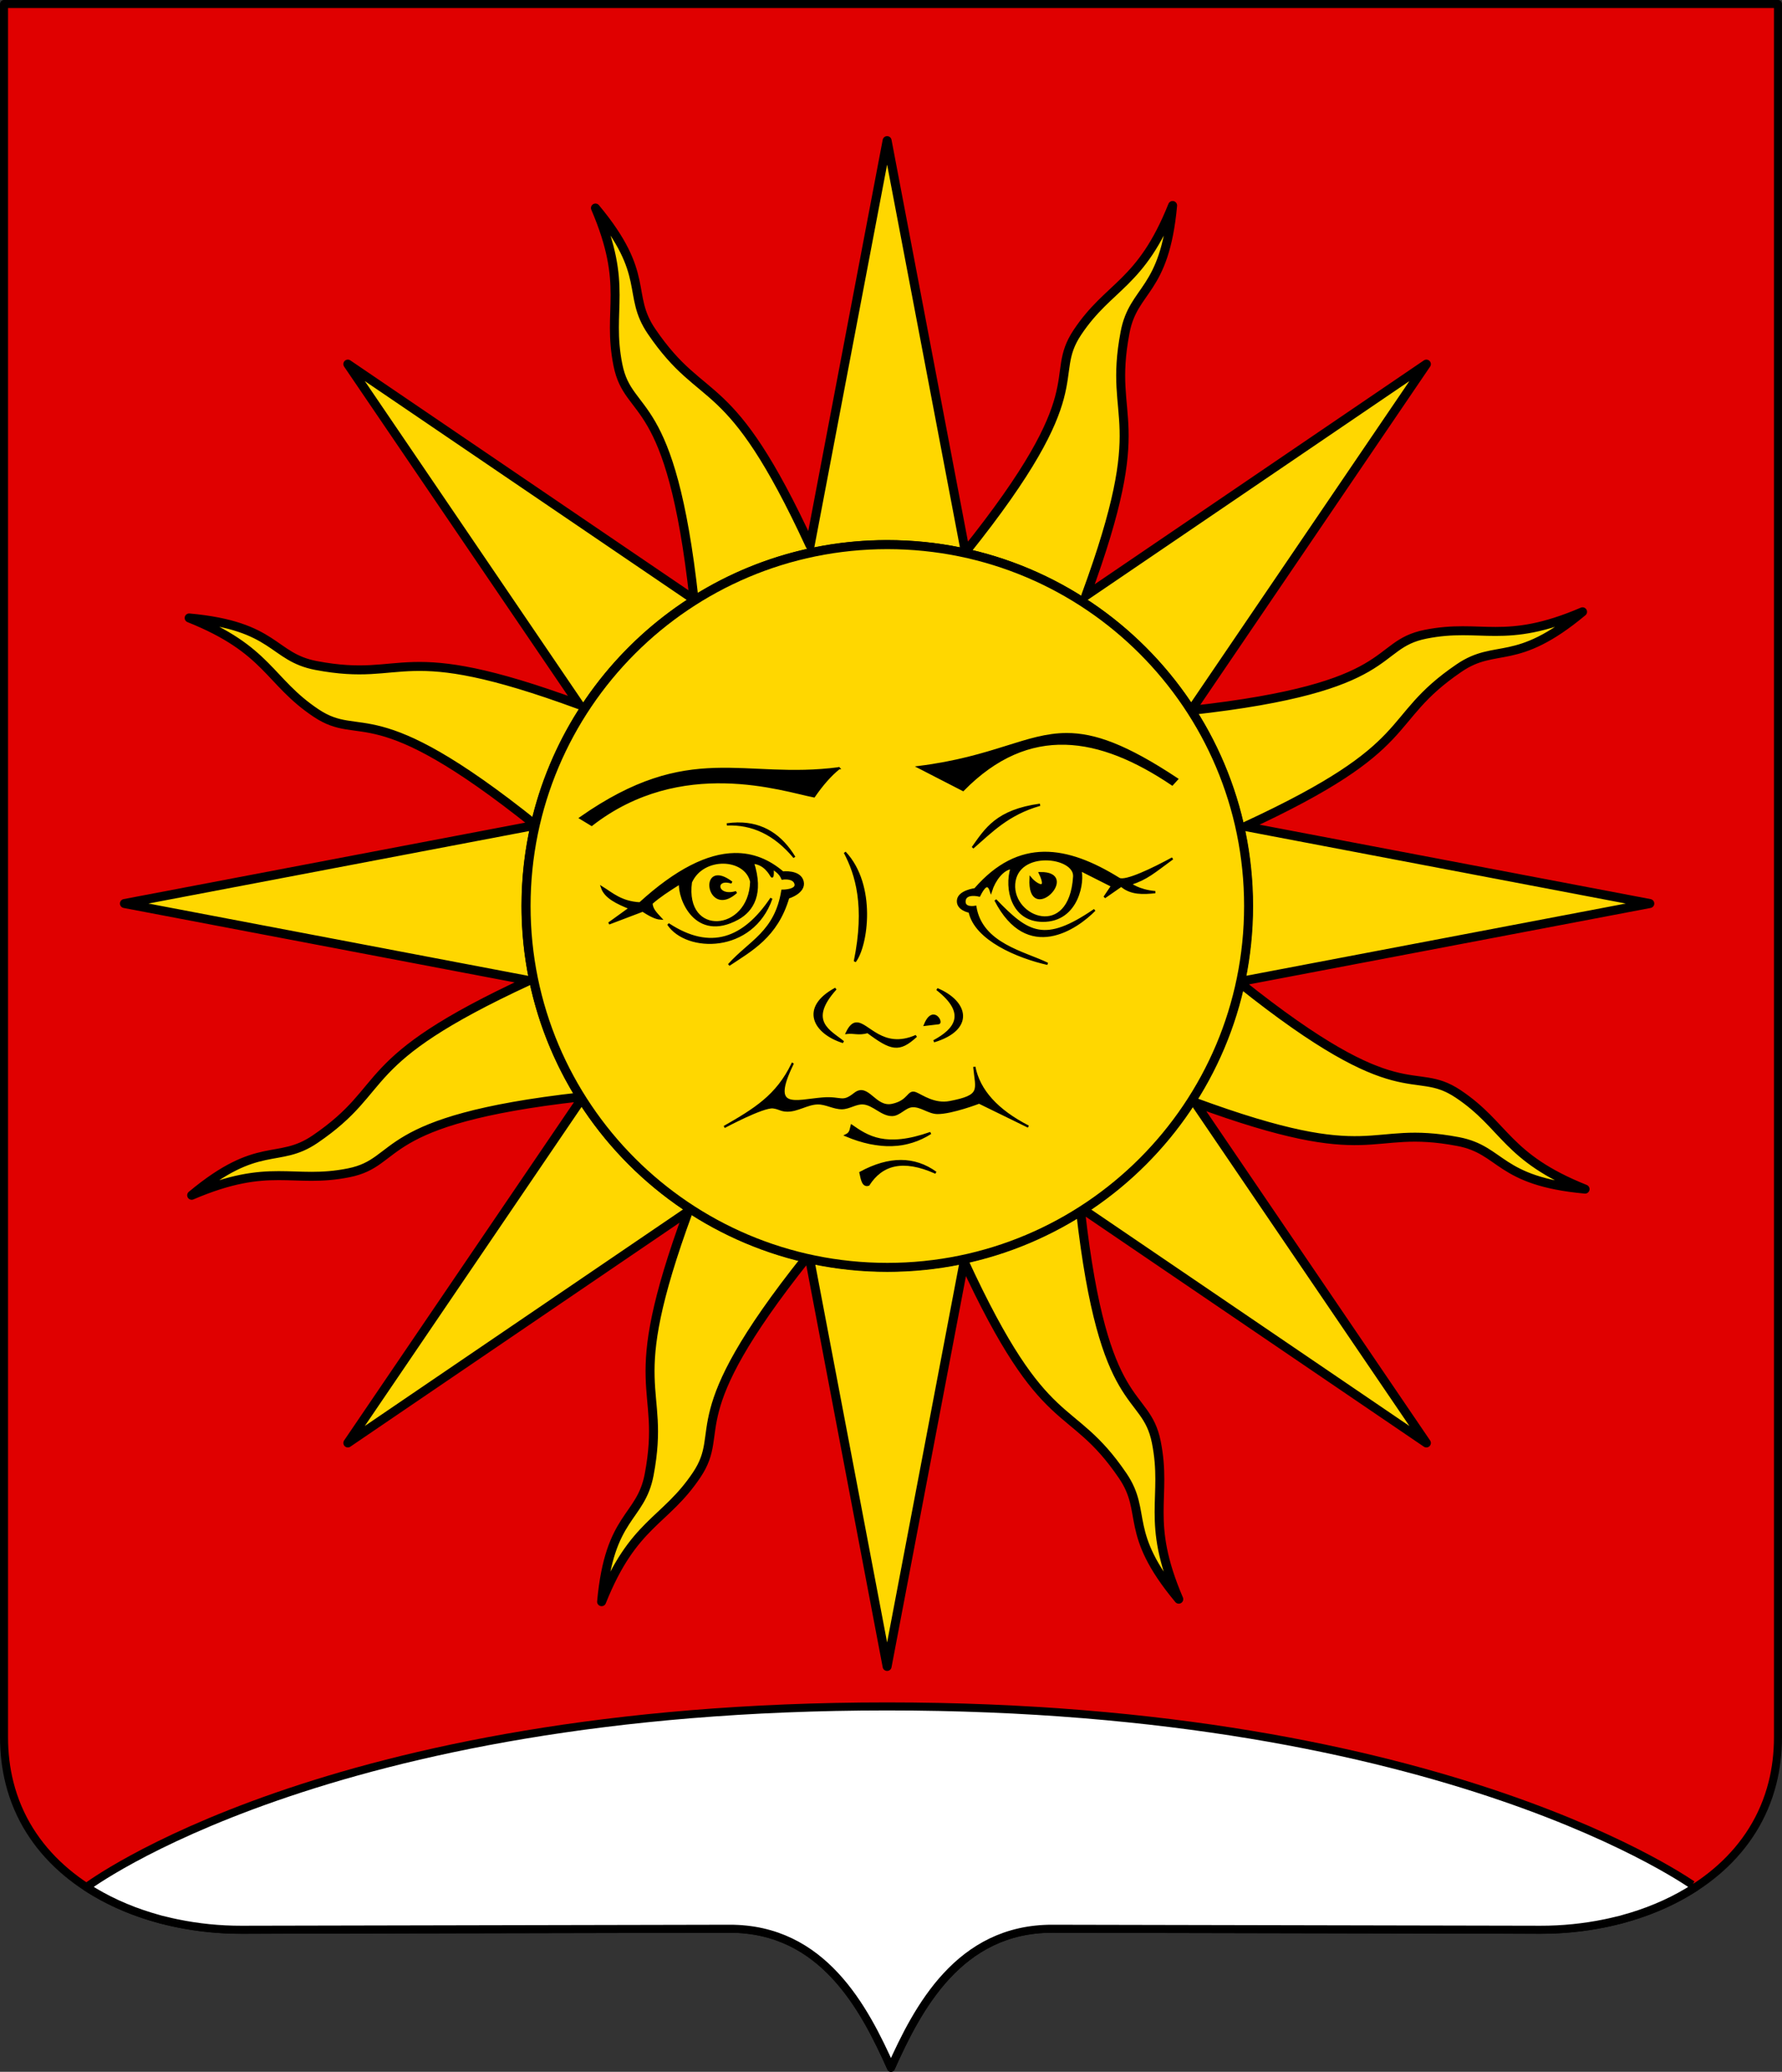 <?xml version="1.0" encoding="UTF-8" standalone="no"?>
<svg
   xmlns:dc="http://purl.org/dc/elements/1.1/"
   xmlns:cc="http://creativecommons.org/ns#"
   xmlns:rdf="http://www.w3.org/1999/02/22-rdf-syntax-ns#"
   xmlns:svg="http://www.w3.org/2000/svg"
   xmlns="http://www.w3.org/2000/svg"
   xmlns:sodipodi="http://sodipodi.sourceforge.net/DTD/sodipodi-0.dtd"
   xmlns:inkscape="http://www.inkscape.org/namespaces/inkscape"
   width="443.957"
   height="516.005"
   id="svg2"
   sodipodi:version="0.32"
   inkscape:version="0.48+devel r9995 custom"
   sodipodi:docname="Герб_Солнечнодольска_0.svg"
   inkscape:output_extension="org.inkscape.output.svg.inkscape"
   version="1.1"
   inkscape:export-filename="/home/bravebug/vector/Герб_Солнечнодольска_0.png"
   inkscape:export-xdpi="90"
   inkscape:export-ydpi="90">
  <rect width="100%" height="100%" fill="#333333" stroke="none"/>
  <sodipodi:namedview
     inkscape:window-height="838"
     inkscape:window-width="1440"
     inkscape:pageshadow="2"
     inkscape:pageopacity="0.0"
     guidetolerance="10.0"
     gridtolerance="10.0"
     objecttolerance="10.0"
     borderopacity="1.0"
     bordercolor="#666666"
     pagecolor="#ffffff"
     id="base"
     showgrid="true"
     inkscape:zoom="0.96108016"
     inkscape:cx="33.46458"
     inkscape:cy="255.13331"
     inkscape:window-x="-1"
     inkscape:window-y="0"
     inkscape:current-layer="g14"
     showguides="false"
     showborder="true"
     inkscape:showpageshadow="false"
     inkscape:window-maximized="1"
     fit-margin-top="0"
     fit-margin-left="0"
     fit-margin-right="0"
     fit-margin-bottom="0">
    <inkscape:grid
       type="xygrid"
       id="grid5510"
       visible="true"
       enabled="true"
       empspacing="5"
       snapvisiblegridlinesonly="true" />
  </sodipodi:namedview>
  <defs
     id="defs4" />
  <g
     id="g12"
     transform="translate(1,1)">
    <g
       id="g14">
      <path
         style="fill:#e00000;fill-opacity:1;stroke:#000000;stroke-width:2;stroke-linecap:round;stroke-linejoin:round;stroke-miterlimit:4;stroke-dasharray:none"
         d="m 220.974,513.995 c -6.617,-14.792 -16.933,-34.671 -40.221,-34.621 l -121.585,0.258 c -5.404,0.01 -10.817,-0.525 -16.113,-1.62 -0.441,-0.091 -0.881,-0.186 -1.32,-0.285 0,0 0,-10e-4 0,-10e-4 -0.439,-0.099 -0.877,-0.201 -1.313,-0.308 0,0 0,0 0,0 -0.436,-0.107 -0.872,-0.217 -1.305,-0.332 0,0 0,0 0,0 -0.434,-0.115 -0.866,-0.233 -1.297,-0.356 0,0 0,0 0,0 -0.431,-0.122 -0.86,-0.247 -1.287,-0.377 0,0 0,-0.001 0,-0.001 -16.674,-5.073 -30.831,-16.074 -35.167,-33.309 -0.111,-0.442 -0.216,-0.887 -0.314,-1.337 0,0 0,-0.001 0,-0.001 -0.098,-0.45 -0.19,-0.903 -0.275,-1.361 -2.75e-4,-10e-4 0,-10e-4 0,-0.002 -0.085,-0.457 -0.163,-0.919 -0.234,-1.386 -2.9e-4,0 0,0 0,-0.001 -0.071,-0.466 -0.136,-0.937 -0.194,-1.411 0,0 0,-10e-4 0,-10e-4 -0.058,-0.474 -0.108,-0.953 -0.151,-1.436 0,0 0,0 0,0 -0.043,-0.483 -0.081,-0.97 -0.11,-1.461 0,0 0,-0.001 0,-0.001 -0.029,-0.491 -0.051,-0.986 -0.066,-1.485 0,0 0,-0.001 0,-0.001 C 0.008,432.66 0,432.156 0,431.648 L 2.89917e-4,0 441.957,0 l 0,431.648 c 0,0.508 -0.008,1.012 -0.023,1.511 0,0 0,0.001 0,0.001 -0.015,0.499 -0.037,0.994 -0.066,1.485 0,0 0,0.001 0,0.001 -0.029,0.491 -0.066,0.978 -0.11,1.461 0,0 0,0 0,0 -0.043,0.483 -0.093,0.962 -0.151,1.436 0,0 0,10e-4 0,10e-4 -0.057,0.475 -0.122,0.945 -0.194,1.411 0,0.001 0,0.001 0,0.001 -0.071,0.466 -0.149,0.928 -0.234,1.386 0,0.001 0,0.001 0,0.002 -0.085,0.457 -0.176,0.911 -0.274,1.361 0,0 0,0.001 0,0.001 -0.098,0.45 -0.203,0.895 -0.314,1.337 -4.336,17.235 -18.492,28.236 -35.167,33.309 0,0 0,0.001 0,0.001 -0.428,0.129 -0.857,0.255 -1.287,0.377 0,0 0,0 0,0 -0.431,0.123 -0.864,0.241 -1.297,0.356 0,0 0,0 0,0 -0.434,0.115 -0.869,0.225 -1.306,0.332 0,0 0,0 0,0 -0.436,0.107 -0.874,0.209 -1.313,0.308 0,0 0,10e-4 0,10e-4 -0.438,0.099 -0.878,0.193 -1.319,0.285 -5.296,1.095 -10.709,1.63 -16.113,1.62 l -121.586,-0.258 c -23.288,-0.05 -33.603,19.829 -40.22,34.621 -0.001,0.003 -0.003,0.007 -0.005,0.01 -0.001,-0.003 -0.003,-0.007 -0.004,-0.01 z"
         id="path16"
         inkscape:connector-curvature="0" />
      <path
         style="fill:#ffffff;fill-opacity:1;stroke:#000000;stroke-width:2;stroke-linecap:round;stroke-linejoin:round;stroke-miterlimit:4;stroke-dasharray:none"
         d="m 20.562,469 c 4.836,3.152 10.244,5.602 15.969,7.344 0.428,0.13 0.851,0.253 1.281,0.375 0.431,0.123 0.879,0.26 1.312,0.375 0.434,0.115 0.876,0.205 1.312,0.312 0.436,0.107 0.874,0.213 1.312,0.312 0.439,0.099 0.871,0.19 1.312,0.281 5.295,1.095 10.689,1.635 16.094,1.625 L 180.75,479.375 c 23.288,-0.05 33.602,19.833 40.219,34.625 6.617,-14.792 16.931,-34.675 40.219,-34.625 l 121.594,0.25 c 5.404,0.01 10.829,-0.53 16.125,-1.625 0.441,-0.092 0.874,-0.182 1.312,-0.281 0.439,-0.099 0.876,-0.205 1.312,-0.312 0.437,-0.107 0.878,-0.198 1.312,-0.312 0.433,-0.115 0.85,-0.252 1.281,-0.375 0.43,-0.122 0.884,-0.246 1.312,-0.375 5.725,-1.742 11.133,-4.192 15.969,-7.344 C 421.406,469 360,424.005 220,424.005 80,424.005 20.562,469 20.562,469 z"
         id="path5512"
         sodipodi:nodetypes="csssssscccccsssssscsc"
         inkscape:connector-curvature="0" />
      <g
         transform="matrix(0.559,0,0,0.559,7.647,-79.087)"
         id="g26">
        <path
           style="fill:#ffd700;fill-opacity:1;stroke:#000000;stroke-width:2.235;stroke-linecap:round;stroke-linejoin:round;stroke-miterlimit:4;stroke-opacity:1;stroke-dasharray:none"
           d="M 220,34 200.812,134.844 C 180.445,90.755 174.509,100.889 161.312,81.5 c -6.332,-9.303 0.002,-13.954 -13.969,-30.719 8.382,19.559 2.8,25.123 5.594,39.094 2.697,13.484 13.216,6.173 18.969,58.406 l -86.25,-58.625 57.688,84.844 c -45.541,-16.755 -42.558,-5.404 -65.594,-9.781 -11.056,-2.101 -9.892,-9.868 -31.625,-11.844 19.757,7.903 19.771,15.785 31.625,23.688 11.431,7.62 13.675,-4.934 54.562,27.812 9.165,-39.966 44.941,-69.781 87.688,-69.781 49.689,0 89.969,40.279 89.969,89.969 0,6.466 -0.673,12.765 -1.969,18.844 L 410,224 309.188,204.812 c 44.086,-20.366 33.924,-26.272 53.312,-39.469 9.303,-6.332 13.985,-0.029 30.75,-14 -19.559,8.382 -25.154,2.8 -39.125,5.594 -13.484,2.697 -6.174,13.216 -58.406,18.969 l 58.625,-86.25 -84.844,57.688 c 16.755,-45.541 5.404,-42.558 9.781,-65.594 2.101,-11.056 9.868,-9.861 11.844,-31.594 C 283.222,69.914 275.309,69.896 267.406,81.75 259.776,93.196 272.407,95.428 239.5,136.469 L 220,34 z M 132.281,204.531 30,224 130.812,243.188 c -44.089,20.367 -33.923,26.303 -53.312,39.5 -9.303,6.332 -13.985,-0.002 -30.75,13.969 19.559,-8.382 25.154,-2.8 39.125,-5.594 13.429,-2.686 6.252,-13.138 57.781,-18.906 -8.623,-13.806 -13.625,-30.117 -13.625,-47.594 0,-6.888 0.784,-13.587 2.25,-20.031 z m 175.625,39.25 c -5.132,23.574 -19.496,43.687 -39.125,56.375 l 85.562,58.188 L 296.656,273.5 c 45.541,16.755 42.558,5.404 65.594,9.781 11.056,2.101 9.892,9.868 31.625,11.844 -19.757,-7.903 -19.771,-15.816 -31.625,-23.719 -11.411,-7.607 -13.665,4.903 -54.344,-27.625 z m -163.969,28.812 -58.281,85.75 L 170.5,300.625 c -16.77,45.569 -5.403,42.584 -9.781,65.625 -2.101,11.056 -9.868,9.892 -11.844,31.625 7.903,-19.757 15.816,-19.771 23.719,-31.625 7.583,-11.374 -4.827,-13.694 27.312,-54 -23.491,-5.362 -43.466,-19.892 -55.969,-39.656 z m 124.25,27.938 c -13.93,8.852 -30.46,14 -48.188,14 -6.632,0 -13.089,-0.732 -19.312,-2.094 L 220,414 239.188,313.188 c 20.367,44.089 26.303,33.923 39.5,53.312 6.332,9.303 -0.002,13.985 13.969,30.75 -8.382,-19.559 -2.8,-25.154 -5.594,-39.125 -2.682,-13.412 -13.102,-6.277 -18.875,-57.594 z"
           transform="matrix(1.789,0,0,1.789,-13.684,141.524)"
           id="path781"
           inkscape:connector-curvature="0" />
        <path
           transform="translate(-4,-10)"
           d="m 545,553.362 c 0,88.918 -72.082,161 -161,161 -88.918,0 -161,-72.082 -161,-161 0,-88.918 72.082,-161 161,-161 88.918,0 161,72.082 161,161 z"
           sodipodi:ry="161"
           sodipodi:rx="161"
           sodipodi:cy="553.36218"
           sodipodi:cx="384"
           id="path9"
           style="fill:#ffd700;fill-opacity:1;stroke:#000000;stroke-width:4;stroke-linecap:round;stroke-linejoin:round;stroke-miterlimit:4;stroke-opacity:1;stroke-dasharray:none"
           sodipodi:type="arc" />
        <path
           inkscape:connector-curvature="0"
           id="path2996"
           d="m 459.938,466.781 c -17.999,0.007 -32.453,10.486 -66,14.688 l 19.812,10.188 c 29.468,-29.958 60.903,-24.272 93.219,-2.5 l 2.125,-2.344 C 486.202,471.669 472.252,466.777 459.938,466.781 z M 358.406,482 c -42.904,5.631 -66.224,-12.146 -115.188,22.156 l 5,3.031 c 39.924,-31.035 85.408,-15.318 99.094,-12.688 3.59,-5.193 7.294,-9.451 11.094,-12.5 z m 89.625,16.25 c -19.267,2.663 -24.113,10.849 -30,19.125 8.35,-7.258 15.719,-15.061 30,-19.125 z m -134.562,8.375 c -1.597,0.008 -3.275,0.137 -5,0.375 11.354,-0.458 21.363,4.164 30.094,14.656 -5.827,-9.579 -13.916,-15.084 -25.094,-15.031 z M 361.062,519.5 c 5.113,9.667 9.547,23.83 4.469,48.562 5.387,-7.026 9.262,-33.93 -4.469,-48.562 z m 88.719,0.188 c -10.672,0.146 -20.869,4.901 -30.688,16.219 0,0 -7.201,0.85 -7.594,4.938 -0.392,4.087 5.188,5.062 5.188,5.062 2.577,12.36 21.506,20.228 34.719,23.219 -10.29,-5.079 -29.44,-8.663 -32.188,-25.375 0,0 -5.264,1.059 -4.812,-2.781 0.452,-3.84 6.562,-2.281 6.562,-2.281 2,-3.97 3.856,-6.056 5.188,-2 1.462,-4.72 5.247,-9.94 9.219,-10.25 -2.834,9.191 0.268,23.342 13.75,23.5 16.02,0.188 18.444,-18.132 16.812,-22.719 l 14.25,7.188 -3.406,5.062 7.469,-5.188 c 4.403,3.775 9.764,3.418 15.156,2.906 -7.462,-0.64 -11.125,-3.656 -11.125,-3.656 7.435,-2.392 10.262,-5.145 18.812,-11.375 -8.197,4.484 -21.126,10.801 -23.875,9.094 -11.64,-7.228 -22.766,-11.708 -33.438,-11.562 z M 311.875,520.25 c -11.821,0.206 -25.715,6.941 -42.156,21.938 -8.383,-0.429 -12.529,-4.391 -16.875,-7.062 1.491,4.403 6.789,6.894 12.5,9.188 l -9.438,6.812 15.062,-5.719 c 2.796,1.778 5.597,3.438 8.062,3.562 -1.92,-2.106 -4.144,-4.123 -4.125,-6.875 3.522,-3.086 7.105,-5.412 12.719,-8.969 -0.583,7.05 6.984,25.998 25.594,15.938 6.869,-3.713 11.251,-11.361 6.875,-25 5.253,0.343 7.667,4.978 8.312,5.969 0.769,1.179 0.438,-3.562 0.438,-3.562 1.329,1.056 3.269,2.041 4.375,4.656 0,0 5.039,-0.834 5.875,2.312 0.836,3.146 -5.875,3.125 -5.875,3.125 -2.992,18.545 -14.523,22.6 -23.844,33.031 9.877,-6.604 21.319,-12.559 26.438,-30 0,0 7.6,-2.26 6.406,-7.156 -1.194,-4.896 -8.812,-4 -8.812,-4 -6.3,-5.409 -13.443,-8.328 -21.531,-8.188 z m 138.656,2.281 c 6.623,-0.03 13.044,3.078 12.75,7.719 -1.816,28.629 -27.906,18.627 -26.781,3.281 0.572,-7.805 7.408,-10.97 14.031,-11 z M 306.938,524 c 5.747,0.058 11.154,2.993 12.406,8.5 -0.672,22.953 -30.25,25.255 -26.906,0.25 2.657,-5.991 8.753,-8.808 14.5,-8.75 z M 448,528.719 c 4.088,8.523 -1.878,5.08 -4.156,2.281 -1.166,21.356 22.606,-2.629 4.156,-2.281 z m -143.75,1.469 c -6.579,0.433 -2.127,16.503 8.406,7 -9.278,2.75 -10.131,-6.949 -2.031,-4.281 -2.753,-2.072 -4.857,-2.819 -6.375,-2.719 z m 24.062,9.781 c -12.169,18.168 -27.071,23.916 -45.969,11.469 8.095,12.311 37.442,12.836 45.969,-11.469 z m 99.875,0.75 c 14.335,27.915 36.285,12.475 44.188,4.406 -22.355,15.316 -29.689,10.631 -44.188,-4.406 z m -71.219,39.5 c -15.67,8.459 -9.714,19.643 3.375,23.75 -5.733,-4.751 -16.544,-9.14 -3.375,-23.75 z m 45.188,0.188 c 13.955,10.883 8.119,18.093 -1.438,23.219 17.742,-5.346 15.173,-17.462 1.438,-23.219 z m -1.469,11.812 c -1.178,-0.085 -2.595,0.853 -3.906,4.062 l 6.062,-0.719 c 1.082,-0.206 -0.193,-3.203 -2.156,-3.344 z m -34.594,3.5 c -1.437,0.119 -2.76,1.287 -4.125,4.156 3,-0.388 5.244,0.802 9.281,-0.375 10.471,7.799 13.952,8.838 21.594,1.781 -15.054,6.616 -21.617,-5.988 -26.75,-5.562 z m -28.406,18.062 c -6.857,14.18 -16.709,20.204 -30.375,28.031 0,0 17.376,-9.321 21.781,-8.75 2.879,0.373 3.348,1.383 6.25,1.438 4.648,0.087 8.946,-3.13 13.594,-3.219 3.7,-0.071 7.175,2.209 10.875,2.156 3.234,-0.046 6.245,-2.415 9.469,-2.156 4.605,0.37 8.255,5.261 12.875,5.188 3.251,-0.051 5.664,-3.692 8.906,-3.938 3.873,-0.293 7.366,2.995 11.25,3.031 6.381,0.059 18.594,-4.625 18.594,-4.625 l 21.938,10.719 c -13.995,-7.2 -22.003,-16.091 -24.094,-26.625 1.024,10.369 3.609,12.934 -10.906,15.719 -6.911,1.326 -12.424,-2.814 -15.156,-3.938 -3.56,-1.464 -2.758,3.541 -10.531,5.188 -7.774,1.646 -10.776,-9.615 -16.625,-5 -5.849,4.615 -5.766,1.448 -14.469,2.156 -11.977,0.975 -23.69,5.748 -13.375,-15.375 z m 26.406,27.5 c -0.433,1.529 -0.282,3.199 -2.5,4.281 14.739,6.183 27.234,5.611 37.688,-1.062 -20.136,7.103 -28.153,1.647 -35.188,-3.219 z M 386.062,657 c -5.6,-0.013 -11.611,1.709 -18.031,5.188 0.63,2.907 1.09,6.121 3.562,5.344 5.831,-9.026 15.132,-12.013 30,-5.344 -4.753,-3.427 -9.932,-5.175 -15.531,-5.188 z"
           style="fill:#000000;fill-opacity:1;stroke:#000000;stroke-width:1px;stroke-linecap:butt;stroke-linejoin:miter;stroke-opacity:1" />
      </g>
    </g>
  </g>
  <g
     id="g2178"
     transform="translate(1,1)" />
</svg>
